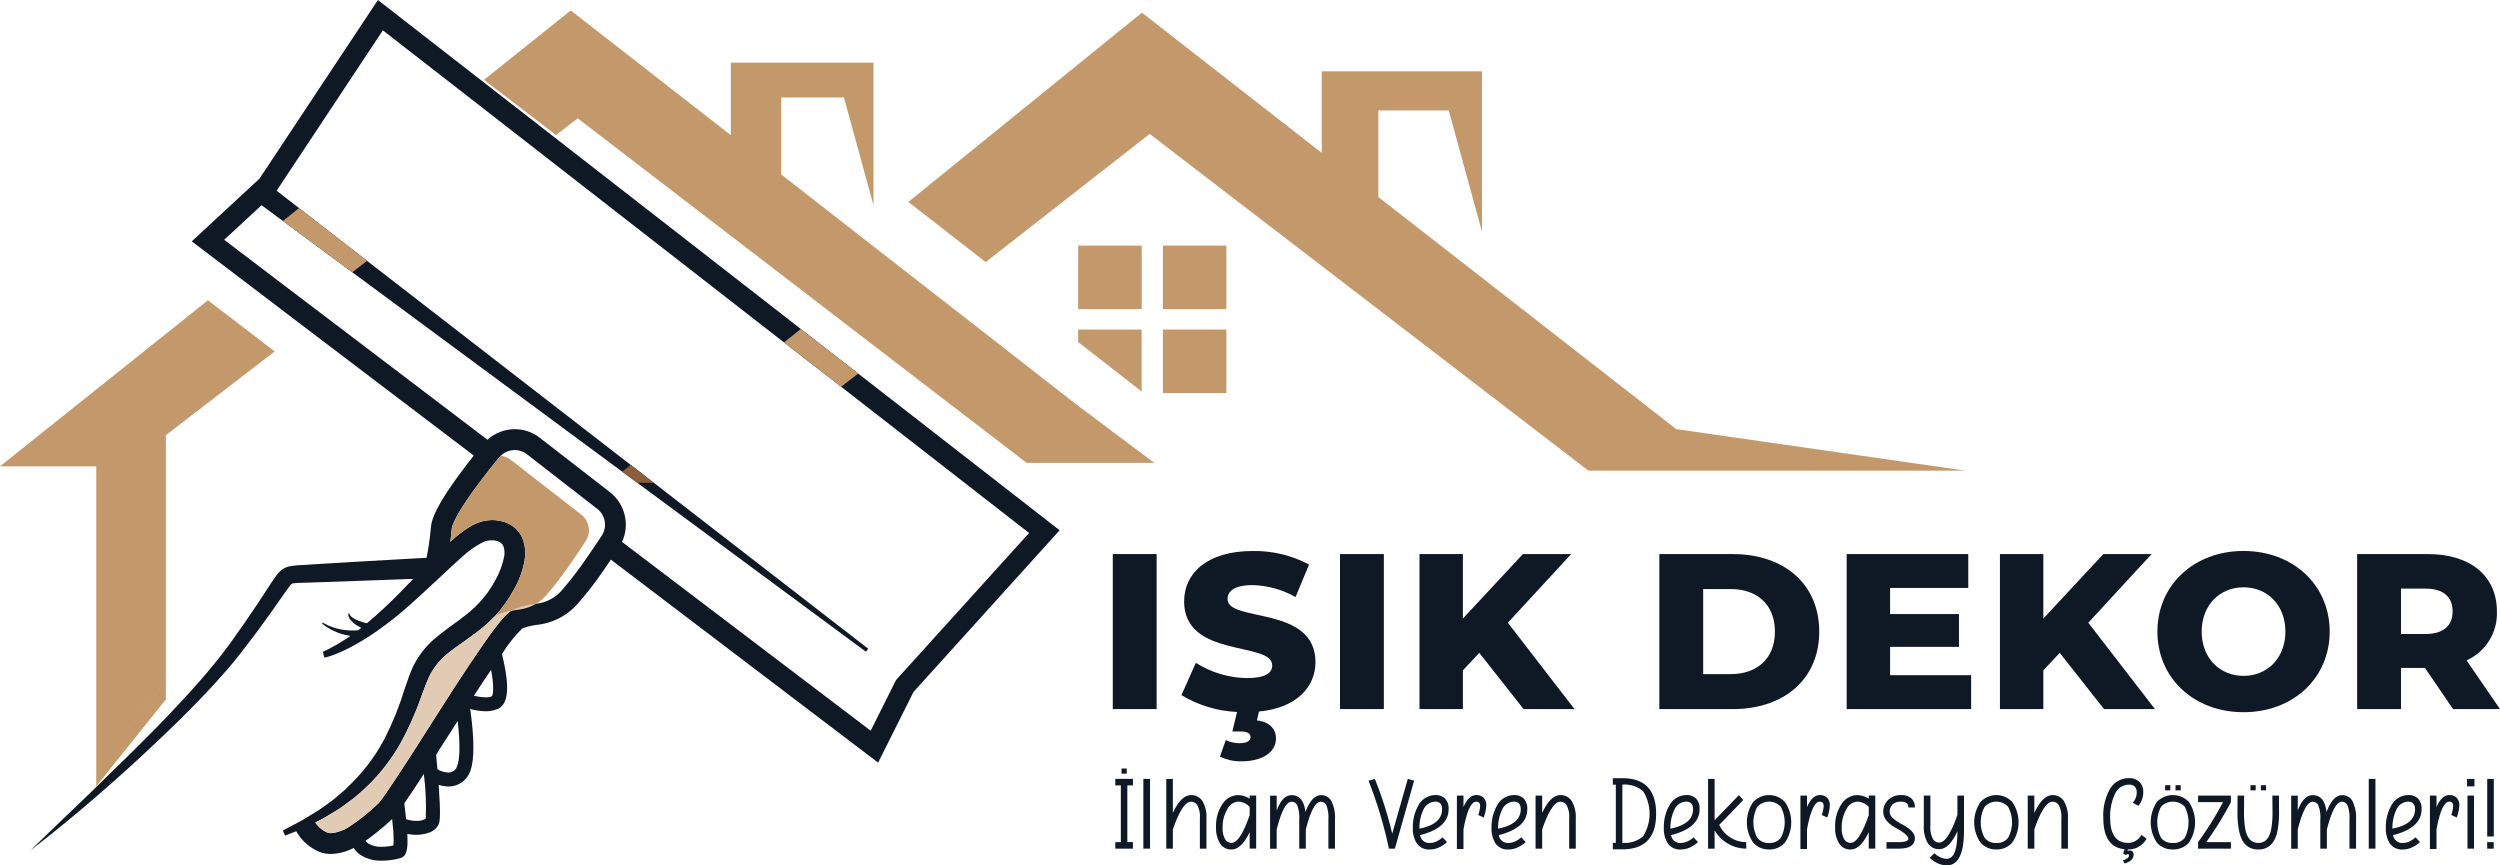 <svg id="Group_7520" data-name="Group 7520" xmlns="http://www.w3.org/2000/svg" xmlns:xlink="http://www.w3.org/1999/xlink" width="349.494" height="120.97" viewBox="0 0 349.494 120.97">
  <defs>
    <clipPath id="clip-path">
      <rect id="Rectangle_1426" data-name="Rectangle 1426" width="6.13" height="21.672" transform="translate(155.564 77.458)" fill="none"/>
    </clipPath>
    <linearGradient id="linear-gradient" x1="-25.377" y1="1.89" x2="-25.214" y2="1.89" gradientUnits="objectBoundingBox">
      <stop offset="0" stop-color="#4b5569"/>
      <stop offset="1" stop-color="#0f1825"/>
    </linearGradient>
    <clipPath id="clip-path-2">
      <path id="Path_3444" data-name="Path 3444" d="M165.533,84.052c0,8.05,12.322,5.542,12.322,8.978,0,1.053-.991,1.765-3.529,1.765a13.659,13.659,0,0,1-7.152-2.136l-2.012,4.52a16.458,16.458,0,0,0,7.77,2.353l-.649,2.724h1.145c.99,0,1.392.31,1.392.774,0,.5-.432.868-1.547.868a4.492,4.492,0,0,1-1.919-.434l-.806,2.322a6.872,6.872,0,0,0,2.941.65c2.942,0,4.893-1.238,4.893-3.219,0-1.146-.744-2.292-2.663-2.508L176,99.47c5.294-.5,7.9-3.467,7.9-6.9,0-7.987-12.292-5.511-12.292-8.824,0-1.083.929-1.95,3.5-1.95a12.807,12.807,0,0,1,6.006,1.671l1.888-4.55a16.222,16.222,0,0,0-7.864-1.889c-6.439,0-9.6,3.158-9.6,7.028" fill="none"/>
    </clipPath>
    <linearGradient id="linear-gradient-2" x1="-8.818" y1="1.422" x2="-8.764" y2="1.422" xlink:href="#linear-gradient"/>
    <clipPath id="clip-path-3">
      <rect id="Rectangle_1429" data-name="Rectangle 1429" width="6.13" height="21.672" transform="translate(187.328 77.458)" fill="none"/>
    </clipPath>
    <linearGradient id="linear-gradient-3" x1="-30.559" y1="1.93" x2="-30.396" y2="1.93" xlink:href="#linear-gradient"/>
    <clipPath id="clip-path-4">
      <path id="Path_3445" data-name="Path 3445" d="M212.9,77.458l-8.39,9.009V77.458h-6.069V99.13h6.069V93.712l2.29-2.446,6.193,7.864h7.12l-9.319-12.075,8.855-9.6Z" fill="none"/>
    </clipPath>
    <linearGradient id="linear-gradient-4" x1="-9.157" y1="1.953" x2="-9.11" y2="1.953" xlink:href="#linear-gradient"/>
    <clipPath id="clip-path-5">
      <path id="Path_3446" data-name="Path 3446" d="M238.1,82.349h3.87c3.685,0,6.162,2.2,6.162,5.945s-2.477,5.944-6.162,5.944H238.1Zm-6.129-4.891V99.13h10.247c7.183,0,12.106-4.18,12.106-10.836S249.4,77.458,242.218,77.458Z" fill="none"/>
    </clipPath>
    <linearGradient id="linear-gradient-5" x1="-10.378" y1="1.996" x2="-10.333" y2="1.996" xlink:href="#linear-gradient"/>
    <clipPath id="clip-path-6">
      <path id="Path_3447" data-name="Path 3447" d="M258.161,77.458V99.13h17.4V94.393H264.23V90.43h9.629V85.848H264.23V82.194h10.929V77.458Z" fill="none"/>
    </clipPath>
    <linearGradient id="linear-gradient-6" x1="-14.837" y1="2.026" x2="-14.779" y2="2.026" xlink:href="#linear-gradient"/>
    <clipPath id="clip-path-7">
      <path id="Path_3448" data-name="Path 3448" d="M294.044,77.458l-8.39,9.009V77.458h-6.068V99.13h6.068V93.712l2.291-2.446,6.192,7.864h7.12l-9.318-12.075,8.854-9.6Z" fill="none"/>
    </clipPath>
    <linearGradient id="linear-gradient-7" x1="-12.901" y1="2.055" x2="-12.855" y2="2.055" xlink:href="#linear-gradient"/>
    <clipPath id="clip-path-8">
      <path id="Path_3449" data-name="Path 3449" d="M307.791,88.294c0-3.746,2.569-6.192,5.85-6.192s5.852,2.446,5.852,6.192-2.57,6.192-5.852,6.192-5.85-2.446-5.85-6.192m-6.193,0c0,6.5,5.108,11.27,12.043,11.27s12.044-4.769,12.044-11.27-5.109-11.27-12.044-11.27S301.6,81.792,301.6,88.294" fill="none"/>
    </clipPath>
    <linearGradient id="linear-gradient-8" x1="-12.521" y1="2.023" x2="-12.48" y2="2.023" xlink:href="#linear-gradient"/>
    <clipPath id="clip-path-9">
      <path id="Path_3450" data-name="Path 3450" d="M335.654,82.287h3.406c2.539,0,3.808,1.176,3.808,3.19,0,1.981-1.269,3.157-3.808,3.157h-3.406Zm-6.13-4.829V99.13h6.13V93.371H339l3.933,5.759h6.562l-4.674-6.812a7.191,7.191,0,0,0,4.241-6.841c0-4.954-3.715-8.019-9.629-8.019Z" fill="none"/>
    </clipPath>
    <linearGradient id="linear-gradient-9" x1="-16.502" y1="2.117" x2="-16.452" y2="2.117" xlink:href="#linear-gradient"/>
    <clipPath id="clip-path-10">
      <rect id="Rectangle_1438" data-name="Rectangle 1438" width="349.494" height="120.97" fill="none"/>
    </clipPath>
    <clipPath id="clip-path-11">
      <path id="Path_3479" data-name="Path 3479" d="M51.54,117.958a1.727,1.727,0,0,1-.439-.413,34.041,34.041,0,0,0,3.6-2.936l.118-.11c.026.27.059.532.076.777a16.592,16.592,0,0,1,.11,2.918,7.917,7.917,0,0,1-1.633.184,3.514,3.514,0,0,1-1.834-.42m5.238-3.442c-.067-.666-.152-1.408-.253-2.209.026-.043.059-.085.093-.144l.135-.2c.633-.911,1.434-2.109,2.505-3.778v.05a36.759,36.759,0,0,1,.262,6.226,2.489,2.489,0,0,1-1.336.295,4.3,4.3,0,0,1-1.406-.237m4.378-6.967c-.068-.675-.126-1.35-.185-2.025.05-.075.092-.152.152-.236l.2-.337v-.009c.861-1.349,1.762-2.75,2.657-4.15.355,3.037.337,5.28-.068,6.3a1.239,1.239,0,0,1-.784.835,1.491,1.491,0,0,1-.464.068,3.288,3.288,0,0,1-1.51-.447m5.1-10.291c.885-1.367,1.687-2.556,2.4-3.619.481,2.539.253,3.551.109,3.7a2.085,2.085,0,0,1-.855.145,7.5,7.5,0,0,1-1.658-.229M63.079,74.609c.025-.228.051-.447.068-.658.017-.262.312-1.864,4.277-7.026.717-.953,1.518-1.966,2.378-2.994a2.5,2.5,0,0,1,.2-.22,2.8,2.8,0,0,1,3.661-.21L83.5,71.142a2.8,2.8,0,0,1,.624,3.745c-.649.979-1.392,2.084-2.142,3.164a49.875,49.875,0,0,1-3.459,4.5,5.605,5.605,0,0,1-3.542,1.847c-.152.034-.313.059-.473.085a11.363,11.363,0,0,0-2.7.717,2.107,2.107,0,0,0-.4.219c-.59.388-1.552,1.367-3.653,4.377-1.206,1.722-2.674,3.914-4.5,6.723l-.219.347v.008c-1.468,2.278-2.986,4.647-4.378,6.849l-.144.237c-.21.337-.438.675-.641.995l-.514.8c-1.434,2.218-2.4,3.686-3.138,4.749l-.245.363a14.425,14.425,0,0,1-1.113,1.484l-.119.1a27.287,27.287,0,0,1-3.778,3.019,5.606,5.606,0,0,1-2.632,1,1.615,1.615,0,0,1-.819-.195,3.97,3.97,0,0,1-1.433-1.29c.345-.169.691-.355,1.071-.548.633-.363,1.308-.785,2.033-1.224s1.434-1.037,2.218-1.585a30.351,30.351,0,0,0,2.261-2.025,26.805,26.805,0,0,0,4.175-5.432,42.665,42.665,0,0,0,3.1-6.9c.22-.573.448-1.156.658-1.738.11-.287.262-.6.38-.886l.11-.227.076-.153.211-.37a9.462,9.462,0,0,1,2.311-2.616c1.552-1.248,3.525-2.412,5.306-3.989,0-.008,0-.008.008-.008.371-.338.742-.684,1.1-1.063.033-.035.067-.068.1-.1a17.409,17.409,0,0,0,2.581-3.593,12.441,12.441,0,0,0,1.569-4.277,5.809,5.809,0,0,0-.177-2.631,4.006,4.006,0,0,0-1.882-2.312c-.227-.109-.438-.2-.666-.3-.244-.075-.489-.143-.725-.2-.2-.034-.346-.051-.506-.076a2.719,2.719,0,0,0-.473-.029c-.081,0-.162,0-.252,0a5.87,5.87,0,0,0-2.43.624c-.126.059-.244.126-.363.194a15.775,15.775,0,0,0-2.919,2.219c.052-.38.094-.76.127-1.123M41.8,29.085l-3.129-2.422L53.522,4.243l9.819,7.633,9.911,7.71L109.6,47.869l7.981,6.192,26.283,20.447-18.6,20.556-3.543,7.086L86.96,75.757A5.752,5.752,0,0,0,85.3,68.831l-9.853-7.643a5.687,5.687,0,0,0-7.3.287L43.315,42.614h-.008l-9.456-7.186-2.513-1.907,5.229-4.833,2.978,2.2,9.7,7.169L86.976,65.938l2.109,1.552,31.97,23.619.32-.422L91.4,67.49l-3.231-2.5L51.313,36.465ZM52.831,0,36.281,24.968,26.808,33.74l4.7,3.569,9.4,7.153L66.234,63.686c-.4.5-.776.995-1.139,1.468-4.192,5.483-4.79,7.532-4.858,8.587a38.284,38.284,0,0,1-.6,4.234c-1.881.1-5.5.312-10.173.574-1.721.1-3.585.21-5.567.337-.489.033-.987.059-1.494.1l-.767.034-.194.025-.228.017-.414.059a2.873,2.873,0,0,0-1.214.4,3.331,3.331,0,0,0-.869.826c-.379.5-.674.945-.969,1.4-1.173,1.823-2.388,3.661-3.687,5.517-.641.919-1.29,1.839-1.957,2.767-.691.9-1.366,1.856-2.1,2.708-.709.868-1.435,1.746-2.193,2.6s-1.51,1.7-2.278,2.523c-.658.717-1.316,1.409-1.966,2.092-.876.928-1.762,1.821-2.631,2.7-1.51,1.535-3,3-4.42,4.377-.92.9-1.822,1.789-2.682,2.616-.448.438-.886.868-1.308,1.282C7.854,115.4,4.64,118.5,4.261,118.878c.2-.153,1.071-.836,2.463-1.924,1.586-1.257,3.82-3.079,6.436-5.331.227-.186.438-.379.675-.591,2.462-2.125,5.238-4.622,8.114-7.355.54-.506,1.071-1.021,1.619-1.544,1.047-1.012,2.11-2.057,3.156-3.12q1.215-1.215,2.4-2.489c.8-.835,1.576-1.712,2.352-2.6.8-.869,1.485-1.78,2.219-2.674.7-.92,1.392-1.839,2.092-2.749,1.366-1.831,2.682-3.67,3.9-5.45.3-.438.616-.877.886-1.206a.987.987,0,0,1,.262-.262.967.967,0,0,1,.287-.05l.354-.034a.581.581,0,0,1,.16-.009l.194-.008.759-.017c.515-.025,1.012-.042,1.51-.05q2.975-.1,5.584-.195c3.323-.117,6.107-.227,8.09-.295-.718.743-1.426,1.476-2.1,2.159a59.245,59.245,0,0,1-4.387,4.049,7.179,7.179,0,0,1-1.2-.379,4.594,4.594,0,0,1-.759-.379,1.24,1.24,0,0,1-.506-.608l-.127-.025a1.2,1.2,0,0,0,.33.944,4.075,4.075,0,0,0,.733.667c.245.152.49.287.743.413-.153.118-.3.228-.431.346-.135.009-.312.017-.523.026A8.852,8.852,0,0,1,47.694,88a7.59,7.59,0,0,1-1.8-.565c-.235-.11-.43-.2-.565-.279a2.335,2.335,0,0,0-.218-.118l-.085.152c.008,0,.067.05.194.135a3.99,3.99,0,0,0,.531.371,8.119,8.119,0,0,0,1.8.86,8.913,8.913,0,0,0,1.434.346c-.236.169-.472.321-.683.456a25.211,25.211,0,0,1-2.328,1.366c-.279.135-.5.22-.633.3a1.506,1.506,0,0,0-.211.076l.219.835s.093-.017.262-.058.421-.119.742-.22A19.139,19.139,0,0,0,48.959,90.5a33.59,33.59,0,0,0,3.762-2.294,49.329,49.329,0,0,0,4.462-3.543c1.535-1.341,3.163-2.91,4.876-4.479.852-.8,1.72-1.628,2.614-2.4a12.9,12.9,0,0,1,2.759-1.949,3.02,3.02,0,0,1,1.274-.3,1.038,1.038,0,0,0,.158,0,.512.512,0,0,1,.1,0c.143.034.338.05.464.085a1.628,1.628,0,0,0,.211.067,2.129,2.129,0,0,0,.236.11,1.178,1.178,0,0,1,.557.716,3.1,3.1,0,0,1,.042,1.333,10.955,10.955,0,0,1-1.24,3.29,14.455,14.455,0,0,1-2.151,3.028c-1.653,1.864-3.956,3.139-6.175,5a12.167,12.167,0,0,0-2.851,3.424l-.261.5a1.53,1.53,0,0,0-.135.287l-.1.227c-.126.313-.253.591-.371.919q-.366,1-.657,1.9a42.606,42.606,0,0,1-2.674,6.656,25.354,25.354,0,0,1-3.585,5.23c-.65.733-1.333,1.4-1.974,2.033-.7.582-1.325,1.181-1.983,1.661s-1.265.928-1.855,1.316c-.6.372-1.156.718-1.662,1.013-.995.624-1.847,1-2.4,1.315-.565.3-.852.448-.852.448l.3.733s.329-.126.92-.371c.185-.067.4-.16.641-.252a6.658,6.658,0,0,0,2.674,2.614,4.26,4.26,0,0,0,1.965.565,7.039,7.039,0,0,0,3.391-.843,3.362,3.362,0,0,0,1.072,1.054,5.2,5.2,0,0,0,2.539.725,9.7,9.7,0,0,0,2.893-.345c.851-.228,1.13-1.088,1-3.4a7.475,7.475,0,0,0,.944.127,5.3,5.3,0,0,0,2.042-.287,2.239,2.239,0,0,0,1.383-1.155c.185-.422.32-1.215.017-5.525a4.653,4.653,0,0,0,1.139.21,3.632,3.632,0,0,0,1.256-.151,3.212,3.212,0,0,0,2.016-1.991c.59-1.535.582-4.462,0-8.68a8.864,8.864,0,0,0,1.84.3,4.315,4.315,0,0,0,1.973-.3c1-.447,2.1-1.746.616-7.685a19.264,19.264,0,0,1,2.842-3.584A8.71,8.71,0,0,1,75,87.363a8.842,8.842,0,0,0,5.644-2.826,47.843,47.843,0,0,0,3.737-4.816c.345-.5.683-.987,1.02-1.485l37.359,28.376,4.944-9.877,20.43-22.606L119.975,52.223l-8.022-6.235L75.64,17.739,65.686,10Z" fill="none"/>
    </clipPath>
    <linearGradient id="linear-gradient-10" x1="-0.03" y1="1.005" x2="-0.023" y2="1.005" xlink:href="#linear-gradient"/>
  </defs>
  <g id="Group_7497" data-name="Group 7497">
    <g id="Group_7496" data-name="Group 7496" clip-path="url(#clip-path)">
      <rect id="Rectangle_1425" data-name="Rectangle 1425" width="6.13" height="21.672" transform="translate(155.564 77.458)" fill="url(#linear-gradient)"/>
    </g>
  </g>
  <g id="Group_7499" data-name="Group 7499">
    <g id="Group_7498" data-name="Group 7498" clip-path="url(#clip-path-2)">
      <rect id="Rectangle_1427" data-name="Rectangle 1427" width="18.731" height="29.412" transform="translate(165.162 77.024)" fill="url(#linear-gradient-2)"/>
    </g>
  </g>
  <g id="Group_7501" data-name="Group 7501">
    <g id="Group_7500" data-name="Group 7500" clip-path="url(#clip-path-3)">
      <rect id="Rectangle_1428" data-name="Rectangle 1428" width="6.13" height="21.672" transform="translate(187.328 77.458)" fill="url(#linear-gradient-3)"/>
    </g>
  </g>
  <g id="Group_7503" data-name="Group 7503">
    <g id="Group_7502" data-name="Group 7502" clip-path="url(#clip-path-4)">
      <rect id="Rectangle_1430" data-name="Rectangle 1430" width="21.672" height="21.672" transform="translate(198.442 77.458)" fill="url(#linear-gradient-4)"/>
    </g>
  </g>
  <g id="Group_7505" data-name="Group 7505">
    <g id="Group_7504" data-name="Group 7504" clip-path="url(#clip-path-5)">
      <rect id="Rectangle_1431" data-name="Rectangle 1431" width="22.353" height="21.672" transform="translate(231.971 77.458)" fill="url(#linear-gradient-5)"/>
    </g>
  </g>
  <g id="Group_7507" data-name="Group 7507">
    <g id="Group_7506" data-name="Group 7506" clip-path="url(#clip-path-6)">
      <rect id="Rectangle_1432" data-name="Rectangle 1432" width="17.4" height="21.672" transform="translate(258.161 77.458)" fill="url(#linear-gradient-6)"/>
    </g>
  </g>
  <g id="Group_7509" data-name="Group 7509">
    <g id="Group_7508" data-name="Group 7508" clip-path="url(#clip-path-7)">
      <rect id="Rectangle_1433" data-name="Rectangle 1433" width="21.671" height="21.672" transform="translate(279.586 77.458)" fill="url(#linear-gradient-7)"/>
    </g>
  </g>
  <g id="Group_7511" data-name="Group 7511">
    <g id="Group_7510" data-name="Group 7510" clip-path="url(#clip-path-8)">
      <rect id="Rectangle_1434" data-name="Rectangle 1434" width="24.087" height="22.54" transform="translate(301.598 77.024)" fill="url(#linear-gradient-8)"/>
    </g>
  </g>
  <g id="Group_7513" data-name="Group 7513">
    <g id="Group_7512" data-name="Group 7512" clip-path="url(#clip-path-9)">
      <rect id="Rectangle_1435" data-name="Rectangle 1435" width="19.969" height="21.672" transform="translate(329.524 77.458)" fill="url(#linear-gradient-9)"/>
    </g>
  </g>
  <g id="Group_7515" data-name="Group 7515">
    <g id="Group_7514" data-name="Group 7514" clip-path="url(#clip-path-10)">
      <path id="Path_3451" data-name="Path 3451" d="M158.38,118.638h-2.463v-.913h.774V109.8h-.774v-.913h2.463v.913H157.6v7.921h.775Zm-.865-10.481h-.727v-.72h.727Z" fill="#0f1825"/>
      <rect id="Rectangle_1436" data-name="Rectangle 1436" width="0.934" height="9.748" transform="translate(159.839 108.89)" fill="#0f1825"/>
      <path id="Path_3452" data-name="Path 3452" d="M168.659,118.639h-.92v-4.2a3.5,3.5,0,0,0-.35-1.862,1.038,1.038,0,0,0-.881-.5q-1.21,0-2.546,3.881v2.684h-.92v-9.748h.92v4.76q1.147-2.5,2.552-2.5a1.8,1.8,0,0,1,1.578.833,4.369,4.369,0,0,1,.567,2.453Z" fill="#0f1825"/>
      <path id="Path_3453" data-name="Path 3453" d="M174.7,116.328q-1.149,2.428-2.546,2.429a1.805,1.805,0,0,1-1.587-.834,3.951,3.951,0,0,1-.564-2.245,5.454,5.454,0,0,1,.9-3.29,2.666,2.666,0,0,1,2.21-1.234,3.091,3.091,0,0,1,1.584.5v-.436h.914v7.417H174.7Zm0-3.528a2.347,2.347,0,0,0-1.584-.733,1.836,1.836,0,0,0-1.546,1.072,4.815,4.815,0,0,0-.647,2.539,2.984,2.984,0,0,0,.349,1.653,1.04,1.04,0,0,0,.882.5q1.211,0,2.546-3.881Z" fill="#0f1825"/>
      <path id="Path_3454" data-name="Path 3454" d="M186.626,118.639h-.921v-4.061a4.691,4.691,0,0,0-.28-2,.869.869,0,0,0-.792-.5q-1.093,0-2.083,3.881v2.684h-.92v-4.061a4.707,4.707,0,0,0-.28-2,.87.87,0,0,0-.791-.5q-1.1,0-2.082,3.881v2.684h-.922v-7.417h.922v2.083q.8-2.151,2.088-2.151,1.666,0,1.93,2.365.885-2.365,2.179-2.365a1.6,1.6,0,0,1,1.454.833,5.211,5.211,0,0,1,.5,2.591Z" fill="#0f1825"/>
      <path id="Path_3455" data-name="Path 3455" d="M195,118.639h-.831a59.176,59.176,0,0,0-2.857-9.5l.886-.249a52.3,52.3,0,0,1,2.428,7.665l2.18-7.665.885.243Z" fill="#0f1825"/>
      <path id="Path_3456" data-name="Path 3456" d="M199.88,118.757a2.058,2.058,0,0,1-1.833-.879,3.885,3.885,0,0,1-.533-2.207,6.022,6.022,0,0,1,.789-3.1,2.673,2.673,0,0,1,2.365-1.418,1.836,1.836,0,0,1,1.349.484,2.016,2.016,0,0,1,.492,1.494q0,2.608-3.985,3.618a1.277,1.277,0,0,0,1.356,1.094,2.185,2.185,0,0,0,.958-.226,3.217,3.217,0,0,0,.827-.564l.623.665a4.167,4.167,0,0,1-1.114.747,3.054,3.054,0,0,1-1.294.291m-1.446-2.913q3.16-.623,3.162-2.712,0-1.044-.928-1.065a1.873,1.873,0,0,0-1.673,1.113,5.883,5.883,0,0,0-.561,2.664" fill="#0f1825"/>
      <path id="Path_3457" data-name="Path 3457" d="M204.591,118.687h-.921v-7.465h.921v1.606q.719-1.676,1.784-1.675a1.364,1.364,0,0,1,1.041.384,1.425,1.425,0,0,1,.363,1.021,5.323,5.323,0,0,1-.366,1.729l-.761-.36a4.287,4.287,0,0,0,.27-1.238c0-.41-.183-.616-.547-.616q-1.072,0-1.784,3.882Z" fill="#0f1825"/>
      <path id="Path_3458" data-name="Path 3458" d="M210.879,118.757a2.061,2.061,0,0,1-1.833-.879,3.893,3.893,0,0,1-.533-2.207,6.022,6.022,0,0,1,.789-3.1,2.674,2.674,0,0,1,2.366-1.418,1.836,1.836,0,0,1,1.349.484,2.02,2.02,0,0,1,.491,1.494q0,2.608-3.984,3.618a1.277,1.277,0,0,0,1.355,1.094,2.185,2.185,0,0,0,.958-.226,3.2,3.2,0,0,0,.827-.564l.623.665a4.151,4.151,0,0,1-1.114.747,3.054,3.054,0,0,1-1.294.291m-1.446-2.913q3.162-.623,3.162-2.712,0-1.044-.927-1.065a1.875,1.875,0,0,0-1.674,1.113,5.9,5.9,0,0,0-.561,2.664" fill="#0f1825"/>
      <path id="Path_3459" data-name="Path 3459" d="M220.289,118.639h-.921v-4.2a3.506,3.506,0,0,0-.349-1.862,1.041,1.041,0,0,0-.882-.5q-1.21,0-2.546,3.881v2.684h-.92v-7.417h.92v2.429q1.147-2.5,2.552-2.5a1.806,1.806,0,0,1,1.579.833,4.369,4.369,0,0,1,.567,2.453Z" fill="#0f1825"/>
      <path id="Path_3460" data-name="Path 3460" d="M226.8,118.735h-1.328v-.906h.415v-8.136h-.415v-.906H226.8q4.725,0,4.726,4.974t-4.726,4.974m0-.906a3.929,3.929,0,0,0,2.9-.913,5.941,5.941,0,0,0,0-6.31,3.933,3.933,0,0,0-2.9-.913Z" fill="#0f1825"/>
      <path id="Path_3461" data-name="Path 3461" d="M234.967,118.757a2.061,2.061,0,0,1-1.833-.879,3.893,3.893,0,0,1-.533-2.207,6.022,6.022,0,0,1,.789-3.1,2.674,2.674,0,0,1,2.366-1.418,1.836,1.836,0,0,1,1.349.484,2.02,2.02,0,0,1,.491,1.494q0,2.608-3.984,3.618a1.277,1.277,0,0,0,1.355,1.094,2.185,2.185,0,0,0,.958-.226,3.2,3.2,0,0,0,.827-.564l.623.665a4.151,4.151,0,0,1-1.114.747,3.054,3.054,0,0,1-1.294.291m-1.446-2.913q3.162-.623,3.162-2.712,0-1.044-.927-1.065a1.875,1.875,0,0,0-1.674,1.113,5.9,5.9,0,0,0-.561,2.664" fill="#0f1825"/>
      <path id="Path_3462" data-name="Path 3462" d="M244.126,118.639a5.159,5.159,0,0,1-4.428-2.566v2.566h-.913v-9.748h.913v5.777l3.4-3.514.6.692-3.349,3.465a4.151,4.151,0,0,0,3.771,2.415Z" fill="#0f1825"/>
      <path id="Path_3463" data-name="Path 3463" d="M247.309,118.756a2.869,2.869,0,0,1-2.221-.969,5,5,0,0,1,0-5.666,3.032,3.032,0,0,1,4.442,0,5,5,0,0,1,0,5.666,2.869,2.869,0,0,1-2.221.969m0-.913a1.918,1.918,0,0,0,1.643-.727,4.566,4.566,0,0,0,0-4.323,2.221,2.221,0,0,0-3.287,0,4.574,4.574,0,0,0,0,4.323,1.921,1.921,0,0,0,1.644.727" fill="#0f1825"/>
      <path id="Path_3464" data-name="Path 3464" d="M252.615,118.687h-.92v-7.465h.92v1.606q.72-1.676,1.785-1.675a1.364,1.364,0,0,1,1.041.384,1.425,1.425,0,0,1,.363,1.021,5.323,5.323,0,0,1-.366,1.729l-.761-.36a4.287,4.287,0,0,0,.27-1.238c0-.41-.183-.616-.547-.616q-1.072,0-1.785,3.882Z" fill="#0f1825"/>
      <path id="Path_3465" data-name="Path 3465" d="M261.249,116.328q-1.149,2.428-2.546,2.429a1.808,1.808,0,0,1-1.588-.834,3.951,3.951,0,0,1-.564-2.245,5.461,5.461,0,0,1,.9-3.29,2.667,2.667,0,0,1,2.21-1.234,3.1,3.1,0,0,1,1.585.5v-.436h.913v7.417h-.913Zm0-3.528a2.349,2.349,0,0,0-1.585-.733,1.838,1.838,0,0,0-1.546,1.072,4.814,4.814,0,0,0-.646,2.539,2.994,2.994,0,0,0,.348,1.653,1.042,1.042,0,0,0,.883.5q1.211,0,2.546-3.881Z" fill="#0f1825"/>
      <path id="Path_3466" data-name="Path 3466" d="M265.032,115.74q-1.757-.969-1.757-2.248a2.179,2.179,0,0,1,.713-1.685,2.464,2.464,0,0,1,1.73-.653,2.068,2.068,0,0,1,1.5.473,1.68,1.68,0,0,1,.482,1.256h-.913v-.014q0-.8-1.059-.8a1.769,1.769,0,0,0-1.1.335,1.36,1.36,0,0,0-.447,1.159q0,.768,1.757,1.7t1.758,1.895q0,1.48-2.256,1.481h-1.715v-.913h1.715q1.344,0,1.343-.491,0-.526-1.758-1.5" fill="#0f1825"/>
      <path id="Path_3467" data-name="Path 3467" d="M272.159,120.97a3.02,3.02,0,0,1-1.284-.291,3.952,3.952,0,0,1-1.1-.754l.636-.65a3.138,3.138,0,0,0,.81.557,2.132,2.132,0,0,0,.941.225q1.479,0,1.48-3.847-1.148,2.5-2.552,2.5a1.805,1.805,0,0,1-1.578-.834,4.367,4.367,0,0,1-.568-2.452v-4.2h.921v4.2a3.5,3.5,0,0,0,.349,1.86,1.04,1.04,0,0,0,.883.505q1.209,0,2.545-3.88v-2.685h.92v4.871q0,4.876-2.4,4.877" fill="#0f1825"/>
      <path id="Path_3468" data-name="Path 3468" d="M279.089,118.756a2.869,2.869,0,0,1-2.221-.969,5,5,0,0,1,0-5.666,3.032,3.032,0,0,1,4.442,0,5,5,0,0,1,0,5.666,2.869,2.869,0,0,1-2.221.969m0-.913a1.918,1.918,0,0,0,1.643-.727,4.566,4.566,0,0,0,0-4.323,2.221,2.221,0,0,0-3.287,0,4.574,4.574,0,0,0,0,4.323,1.921,1.921,0,0,0,1.644.727" fill="#0f1825"/>
      <path id="Path_3469" data-name="Path 3469" d="M289.093,118.639h-.921v-4.2a3.506,3.506,0,0,0-.349-1.862,1.041,1.041,0,0,0-.882-.5q-1.211,0-2.546,3.881v2.684h-.92v-7.417h.92v2.429q1.148-2.5,2.552-2.5a1.806,1.806,0,0,1,1.579.833,4.369,4.369,0,0,1,.567,2.453Z" fill="#0f1825"/>
      <path id="Path_3470" data-name="Path 3470" d="M297.007,120.714l-.229-.429q.852-.3.852-.671c0-.139-.059-.208-.174-.208a.416.416,0,0,0-.256.132l-.386-.215.2-.6q-2.976-.3-2.975-4.386A7.4,7.4,0,0,1,295,110.25a3.011,3.011,0,0,1,2.65-1.463,2,2,0,0,1,1.424.512,1.846,1.846,0,0,1,.547,1.418,3.014,3.014,0,0,1-.671,1.944l-.8-.443a2.088,2.088,0,0,0,.56-1.411,1.136,1.136,0,0,0-.277-.844,1.035,1.035,0,0,0-.754-.27,2.147,2.147,0,0,0-2.024,1.325,7.391,7.391,0,0,0-.661,3.31q0,3.508,2.533,3.508a2.139,2.139,0,0,0,1.84-1.128l.719.54a2.868,2.868,0,0,1-2.559,1.5h-.048l-.063.215a.85.85,0,0,1,.319-.07.507.507,0,0,1,.4.163.6.6,0,0,1,.141.411q0,.872-1.272,1.246" fill="#0f1825"/>
      <path id="Path_3471" data-name="Path 3471" d="M303.765,118.756a2.919,2.919,0,0,1-2.221-.934,5.121,5.121,0,0,1,0-5.735,3.108,3.108,0,0,1,4.442,0,5.117,5.117,0,0,1,0,5.735,2.918,2.918,0,0,1-2.221.934m0-.913a1.963,1.963,0,0,0,1.644-.692,4.714,4.714,0,0,0,0-4.393,2.3,2.3,0,0,0-3.286,0,4.714,4.714,0,0,0,0,4.393,1.958,1.958,0,0,0,1.642.692m-.359-7.354h-.727v-.72h.727Zm1.452,0h-.726v-.72h.726Z" fill="#0f1825"/>
      <path id="Path_3472" data-name="Path 3472" d="M310.774,112.136h-3.486v-.914h4.586v.914a46.034,46.034,0,0,1-3.446,5.59h3.446v.913h-4.586v-.913a45.521,45.521,0,0,0,3.486-5.59" fill="#0f1825"/>
      <path id="Path_3473" data-name="Path 3473" d="M315.7,118.756q-2.1,0-2.657-2.484a12.828,12.828,0,0,1-.25-2.739l.014-2.311h.921l-.021,2.311a13.521,13.521,0,0,0,.159,2.255q.345,2.049,1.834,2.048t1.833-2.048a13.517,13.517,0,0,0,.159-2.255l-.021-2.311h.92l.014,2.311a13.285,13.285,0,0,1-.242,2.739q-.561,2.484-2.663,2.484m-.361-8.267h-.727v-.72h.727Zm1.454,0h-.727v-.72h.727Z" fill="#0f1825"/>
      <path id="Path_3474" data-name="Path 3474" d="M329.37,118.639h-.921v-4.061a4.707,4.707,0,0,0-.28-2,.869.869,0,0,0-.792-.5q-1.094,0-2.082,3.881v2.684h-.92v-4.061a4.723,4.723,0,0,0-.28-2,.871.871,0,0,0-.792-.5q-1.1,0-2.083,3.881v2.684h-.92v-7.417h.92v2.083q.8-2.151,2.089-2.151,1.668,0,1.93,2.365.886-2.365,2.18-2.365a1.594,1.594,0,0,1,1.453.833,5.211,5.211,0,0,1,.5,2.591Z" fill="#0f1825"/>
      <rect id="Rectangle_1437" data-name="Rectangle 1437" width="0.935" height="9.748" transform="translate(331.146 108.89)" fill="#0f1825"/>
      <path id="Path_3475" data-name="Path 3475" d="M335.9,118.757a2.061,2.061,0,0,1-1.833-.879,3.893,3.893,0,0,1-.533-2.207,6.022,6.022,0,0,1,.789-3.1,2.674,2.674,0,0,1,2.366-1.418,1.836,1.836,0,0,1,1.349.484,2.02,2.02,0,0,1,.491,1.494q0,2.608-3.984,3.618a1.277,1.277,0,0,0,1.355,1.094,2.185,2.185,0,0,0,.958-.226,3.184,3.184,0,0,0,.827-.564l.623.665a4.152,4.152,0,0,1-1.114.747,3.054,3.054,0,0,1-1.294.291m-1.445-2.913q3.16-.623,3.161-2.712,0-1.044-.927-1.065a1.875,1.875,0,0,0-1.674,1.113,5.884,5.884,0,0,0-.56,2.664" fill="#0f1825"/>
      <path id="Path_3476" data-name="Path 3476" d="M340.617,118.687h-.92v-7.465h.92v1.606q.72-1.676,1.785-1.675a1.364,1.364,0,0,1,1.041.384,1.425,1.425,0,0,1,.363,1.021,5.323,5.323,0,0,1-.366,1.729l-.761-.36a4.287,4.287,0,0,0,.27-1.238c0-.41-.183-.616-.547-.616q-1.072,0-1.785,3.882Z" fill="#0f1825"/>
      <path id="Path_3477" data-name="Path 3477" d="M345.922,109.928h-1.037V108.89h1.037Zm-.061,8.71h-.913v-7.417h.913Z" fill="#0f1825"/>
      <path id="Path_3478" data-name="Path 3478" d="M348.615,118.638H347.7v-.906h.913Zm.013-1.7h-.92v-8.046h.92Z" fill="#0f1825"/>
    </g>
  </g>
  <g id="Group_7517" data-name="Group 7517">
    <g id="Group_7516" data-name="Group 7516" clip-path="url(#clip-path-11)">
      <rect id="Rectangle_1439" data-name="Rectangle 1439" width="143.871" height="120.379" transform="translate(4.261 0)" fill="url(#linear-gradient-10)"/>
    </g>
  </g>
  <g id="Group_7519" data-name="Group 7519">
    <g id="Group_7518" data-name="Group 7518" clip-path="url(#clip-path-10)">
      <path id="Path_3480" data-name="Path 3480" d="M81.873,75.664c-.65.979-1.392,2.084-2.143,3.163a49.764,49.764,0,0,1-3.458,4.5,6.541,6.541,0,0,1-1.291,1.071c-.151.034-.312.06-.472.085a11.375,11.375,0,0,0-2.7.717,2.136,2.136,0,0,0-.4.219,9.059,9.059,0,0,0-1.847.557,2.113,2.113,0,0,0-.464.253l.1-.1a17.415,17.415,0,0,0,2.581-3.594,12.464,12.464,0,0,0,1.569-4.276,5.784,5.784,0,0,0-.177-2.632,4,4,0,0,0-1.881-2.311c-.228-.11-.439-.2-.667-.3-.244-.076-.489-.143-.725-.2-.2-.034-.346-.051-.506-.076a5.689,5.689,0,0,0-.726-.034,5.866,5.866,0,0,0-2.429.624c-.126.059-.245.127-.363.194a15.774,15.774,0,0,0-2.918,2.218c.05-.379.093-.759.126-1.121.026-.228.051-.447.068-.658.017-.262.312-1.865,4.276-7.027.717-.953,1.519-1.965,2.379-2.994a2.645,2.645,0,0,1,.2-.22,2.845,2.845,0,0,1,1.408.565l9.836,7.643a2.8,2.8,0,0,1,.624,3.745" fill="#c3996b"/>
      <path id="Path_3481" data-name="Path 3481" d="M71.4,85.415c-.59.388-1.552,1.367-3.652,4.378-1.207,1.721-2.674,3.914-4.5,6.723l-.219.346v.008c-1.468,2.278-2.986,4.648-4.378,6.849l-.143.237c-.211.337-.439.674-.642.995l-.514.8c-1.434,2.219-2.4,3.687-3.138,4.749l-.245.363a14.806,14.806,0,0,1-1.113,1.485l-.118.1a27.376,27.376,0,0,1-3.779,3.02,5.587,5.587,0,0,1-2.632,1,1.608,1.608,0,0,1-.818-.194,3.965,3.965,0,0,1-1.434-1.29c.346-.169.692-.354,1.071-.548.633-.363,1.308-.785,2.033-1.224s1.434-1.037,2.218-1.585a30.351,30.351,0,0,0,2.261-2.025,26.808,26.808,0,0,0,4.176-5.432,42.8,42.8,0,0,0,3.1-6.9c.219-.574.447-1.156.658-1.738.109-.287.261-.6.379-.885l.11-.228.076-.152.211-.371a9.475,9.475,0,0,1,2.311-2.615c1.552-1.248,3.526-2.413,5.306-3.99,0-.008,0-.008.008-.008.371-.338.742-.684,1.1-1.063a2.113,2.113,0,0,1,.464-.253,9.059,9.059,0,0,1,1.847-.557" fill="#e1cbb5"/>
      <path id="Path_3482" data-name="Path 3482" d="M74.981,84.394a6.688,6.688,0,0,1-2.725.86c-.269.051-.556.1-.852.161a2.241,2.241,0,0,1,.4-.22,11.478,11.478,0,0,1,2.7-.717c.16-.025.32-.05.472-.084" fill="#e1cbb5"/>
      <path id="Path_3483" data-name="Path 3483" d="M51.316,36.463l-2.073,1.6-9.7-7.171,2.258-1.8Z" fill="#c3996b"/>
      <path id="Path_3484" data-name="Path 3484" d="M86.978,65.936l1.2-.954,3.23,2.511H89.089Z" fill="#8a5d3b"/>
      <path id="Path_3485" data-name="Path 3485" d="M111.955,45.989l8.018,6.237-2.394,1.839-7.979-6.2Z" fill="#c3996b"/>
      <path id="Path_3486" data-name="Path 3486" d="M274.771,65.8l-40.438-5.81L192.689,27.54v-12.1h9.843l4.643,16.947V9.972h-22.4v11.4l-25.141-19.6L126.984,28.23l10.808,8.409,22.932-17.914,51.981,39.893,9.349,7.179Z" fill="#c3996b"/>
      <path id="Path_3487" data-name="Path 3487" d="M38.405,49.129,23.187,60.835V97.771l-9.73,12.153V65.194H0L29.064,41.977Z" fill="#c3996b"/>
      <path id="Path_3488" data-name="Path 3488" d="M161.365,64.707H143.522L125.385,50.793,117.2,44.507,80.762,16.542l-3.036,2.335L67.655,11.161l12.134-9.7L102.168,18.9V8.758h19.947V28.705L117.98,13.623h-8.757V24.394l16.785,13.088,8.29,6.451,16.035,12.5Z" fill="#c3996b"/>
      <rect id="Rectangle_1440" data-name="Rectangle 1440" width="8.879" height="8.879" transform="translate(150.727 34.337)" fill="#c3996b"/>
      <rect id="Rectangle_1441" data-name="Rectangle 1441" width="8.879" height="8.879" transform="translate(162.566 34.337)" fill="#c3996b"/>
      <path id="Path_3489" data-name="Path 3489" d="M159.6,46.066V54.73l-8.879-6.914v-1.75Z" fill="#c3996b"/>
      <rect id="Rectangle_1442" data-name="Rectangle 1442" width="8.879" height="8.879" transform="translate(162.566 46.071)" fill="#c3996b"/>
      <path id="Path_3490" data-name="Path 3490" d="M23.565,94.728v.019L13.835,106.9Z" fill="#e1cbb5"/>
    </g>
  </g>
</svg>

